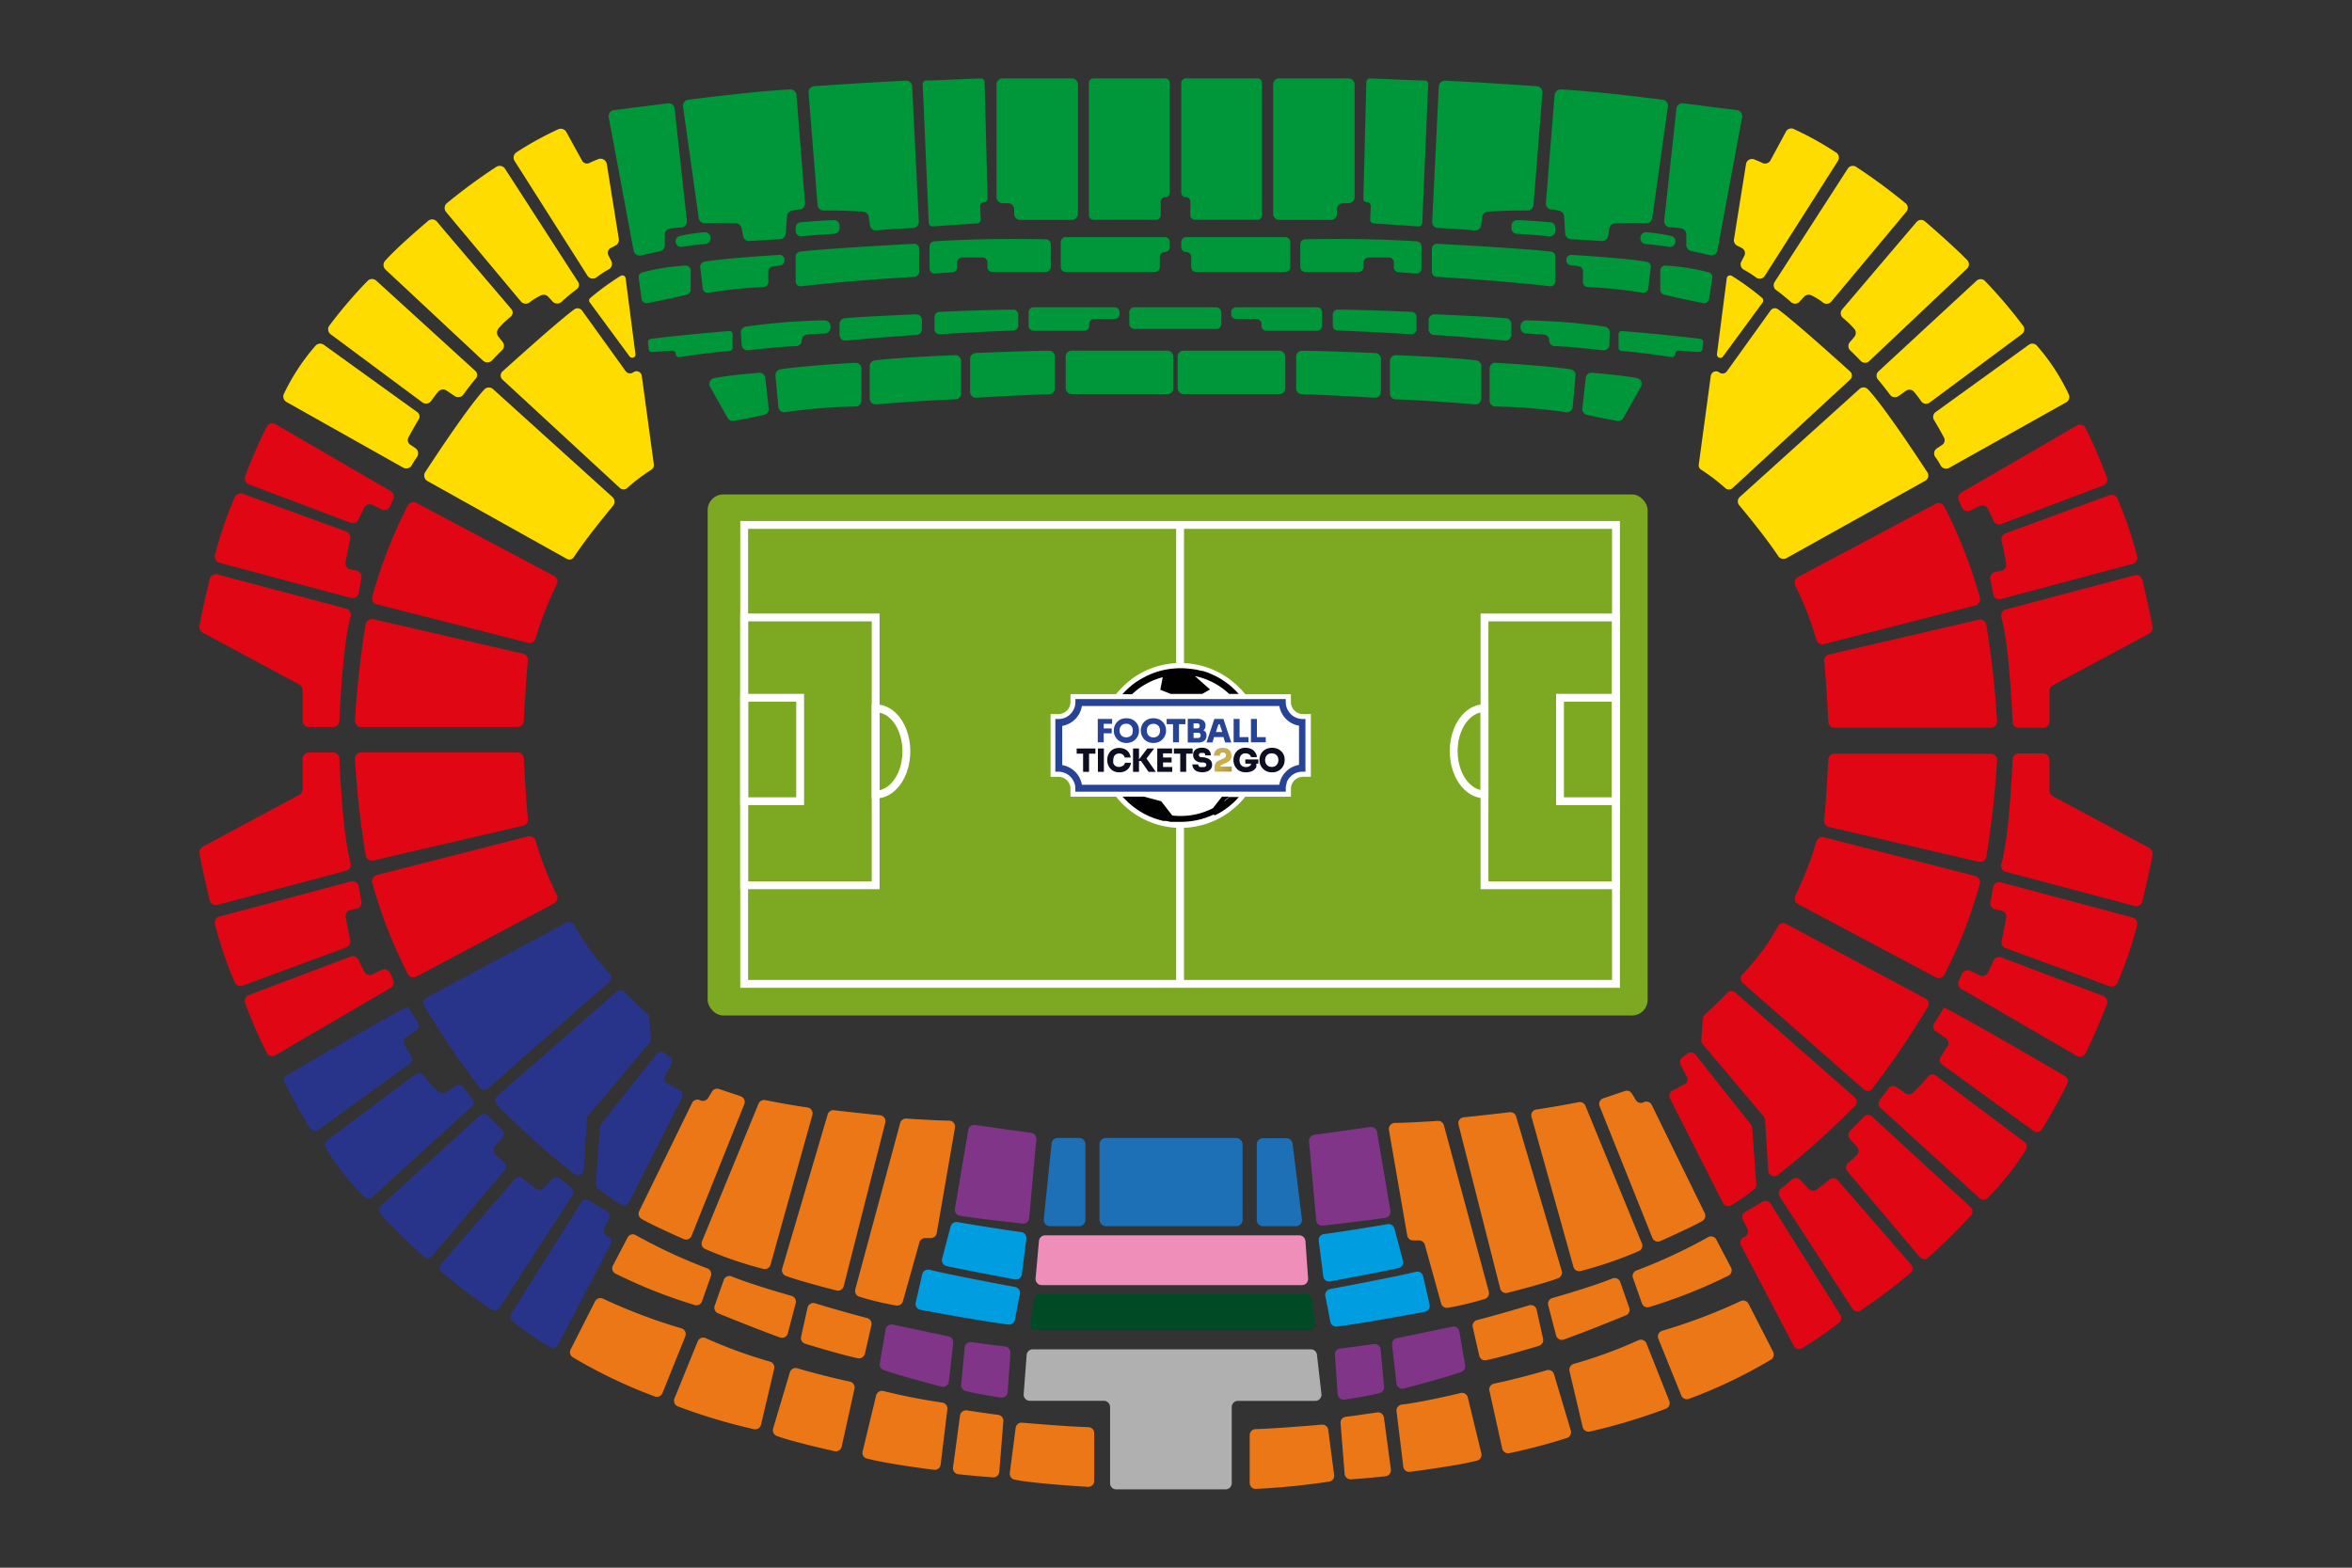 <svg id="Laag_1" data-name="Laag 1" xmlns="http://www.w3.org/2000/svg" xmlns:xlink="http://www.w3.org/1999/xlink" viewBox="0 0 300 200"><rect x="0" y="0" width="300" height="200" fill="#333333" stroke="none"/><defs><style>.cls-1,.cls-3{fill:none;}.cls-2{fill:#7ca921;}.cls-3{stroke:#fff;stroke-miterlimit:10;}.cls-4{clip-path:url(#clip-path);}.cls-5{fill:#fff;}.cls-6{fill:#010101;}.cls-7{fill:#274395;}.cls-8{fill:#0d0f20;}.cls-9{clip-path:url(#clip-path-3);}.cls-10{fill:url(#Naamloos_verloop_20);}.cls-11{fill:#00963a;}.cls-12{fill:#ffdc00;}.cls-13{fill:#e10613;}.cls-14{fill:#283489;}.cls-15{fill:#ec7717;}.cls-16{fill:#803589;}.cls-17{fill:#009de1;}.cls-18{fill:#1d70b6;}.cls-19{fill:#ef8fb9;}.cls-20{fill:#004b25;}.cls-21{fill:#b0b0b0;}</style><clipPath id="clip-path"><rect class="cls-1" x="130.44" y="74.93" width="40.32" height="40.32"/></clipPath><clipPath id="clip-path-3"><path class="cls-1" d="M155.34,95.53a.92.92,0,0,0-.37.36,1,1,0,0,0-.13.52h.74a.43.43,0,0,1,.09-.28A.36.36,0,0,1,156,96a.34.34,0,0,1,.28.1.33.33,0,0,1,.1.24.42.42,0,0,1-.08.26.51.51,0,0,1-.26.17l-.45.2a1.51,1.51,0,0,0-.38.21.75.75,0,0,0-.21.26,1,1,0,0,0-.07.35v.65h2.18v-.65h-1.43v0a.2.2,0,0,1,0-.13.66.66,0,0,1,.15-.09l.45-.19a1.65,1.65,0,0,0,.61-.4.88.88,0,0,0,.18-.57v-.05a1,1,0,0,0-.12-.49,1,1,0,0,0-.38-.34,1.38,1.38,0,0,0-.61-.12,1.28,1.28,0,0,0-.61.13"/></clipPath><linearGradient id="Naamloos_verloop_20" x1="770.83" y1="-35.27" x2="770.9" y2="-35.27" gradientTransform="matrix(0, 93.25, 93.25, 0, 3444.3, -71783.43)" gradientUnits="userSpaceOnUse"><stop offset="0" stop-color="#c6ac57"/><stop offset="0.2" stop-color="#cbaf46"/><stop offset="0.45" stop-color="#a78c44"/><stop offset="0.67" stop-color="#e7bc31"/><stop offset="1" stop-color="#ac8728"/></linearGradient></defs><rect class="cls-2" x="90.26" y="63.08" width="119.9" height="66.47" rx="2"/><rect class="cls-3" x="94.92" y="66.97" width="111.2" height="58.55"/><rect class="cls-3" x="198.98" y="89.02" width="7.14" height="13.2"/><rect class="cls-3" x="94.92" y="89.02" width="7.14" height="13.2"/><path class="cls-3" d="M115.61,95.85c0,3.05-1.75,5.52-3.92,5.52v-11C113.86,90.34,115.61,92.81,115.61,95.85Z"/><ellipse class="cls-3" cx="150.6" cy="96.32" rx="5.65" ry="5.51"/><rect class="cls-3" x="189.35" y="78.77" width="16.77" height="34.17"/><rect class="cls-3" x="94.92" y="78.77" width="16.77" height="34.17"/><path class="cls-3" d="M189.35,90.34v11c-2.17,0-3.93-2.47-3.93-5.52S187.18,90.34,189.35,90.34Z"/><line class="cls-3" x1="150.52" y1="66.97" x2="150.52" y2="125.52"/><g class="cls-4"><g class="cls-4"><path class="cls-5" d="M166.58,91.1h-.38a1.54,1.54,0,0,1-1.54-1.53v-1h-5.82a9.71,9.71,0,0,0-.81-.89A10.55,10.55,0,0,0,146.5,85.4a10.5,10.5,0,0,0-3.34,2.26,11.28,11.28,0,0,0-.8.89h-5.82v1A1.54,1.54,0,0,1,135,91.1h-1v8h1a1.54,1.54,0,0,1,1.54,1.54v1h5.82c.25.31.52.61.8.9a10.51,10.51,0,0,0,11.53,2.25,10.36,10.36,0,0,0,3.34-2.25,11.34,11.34,0,0,0,.81-.9h5.82v-1a1.54,1.54,0,0,1,1.54-1.54h1v-8Z"/><path class="cls-6" d="M156.18,102.16l.61-.53h-.92c-.34.44-.79,1-1.15,1.47a9,9,0,0,1-4.12,1,9.46,9.46,0,0,1-1.07-.06l-1.42-1.82-2.2-.59h-2.73l.08.09.18.19c.06.06.11.12.17.17s.22.22.34.33l.36.31c.24.2.5.39.76.57s.26.18.4.26.41.24.63.35l.43.21a10.47,10.47,0,0,0,1.36.49l.47.13.25,0c.24,0,.48.09.73.12l.25,0,.5,0h.51a9.86,9.86,0,0,0,4.17-.92L155,104q.42-.21.81-.45l.25-.16.27-.18c.2-.14.38-.29.57-.44l.36-.31.17-.16c.18-.17.35-.35.51-.53l.08-.09h-1.22c-.2.19-.4.36-.61.53"/><path class="cls-6" d="M148.31,86.38,148,88l1.34.53h4l1-.57-1.93-1.71a9,9,0,0,1,4.37,2.28H158a10.27,10.27,0,0,0-1.31-1.24l-.38-.28a10.42,10.42,0,0,0-1.33-.8l-.22-.1-.41-.18a8.29,8.29,0,0,0-1-.35l-.13,0c-.28-.07-.56-.14-.85-.19l-.08,0a10.76,10.76,0,0,0-1.71-.14,10.08,10.08,0,0,0-2.71.37,11,11,0,0,0-1.14.4l-.22.1a3.42,3.42,0,0,0-.43.21,10,10,0,0,0-1.61,1,11,11,0,0,0-1.31,1.24h1.23a9,9,0,0,1,3.9-2.17"/><path class="cls-7" d="M164,89.57v-.39H137.17v.39a2.16,2.16,0,0,1-.72,1.6l-.07.07a2.17,2.17,0,0,1-1.38.49h-.39v6.72H135a2.18,2.18,0,0,1,1.38.5l.07.06a2.11,2.11,0,0,1,.45.58.66.66,0,0,1,.09.19.87.87,0,0,1,.07.17,2.05,2.05,0,0,1,.1.56s0,.07,0,.11V101H164v-.38a2.36,2.36,0,0,1,.13-.75l0-.09a2.06,2.06,0,0,1,.47-.69l.07-.08a2.17,2.17,0,0,1,1.46-.56h.38V91.73h-.38A2.17,2.17,0,0,1,164,89.57m-.84,10.55H138a3.07,3.07,0,0,0-2.51-2.51v-5A3.08,3.08,0,0,0,138,90.07h25.18a3.07,3.07,0,0,0,2.51,2.51v5a3.06,3.06,0,0,0-2.51,2.51"/><polygon class="cls-7" points="140.78 94.7 140.78 93.55 141.8 93.55 141.8 92.93 140.78 92.93 140.78 92.34 141.85 92.34 141.85 91.72 140.78 91.72 140.69 91.72 140.02 91.72 140.02 94.7 140.78 94.7"/><path class="cls-7" d="M144.37,91.76a1.92,1.92,0,0,0-1.39,0,1.43,1.43,0,0,0-.5.36,1.41,1.41,0,0,0-.31.49,1.49,1.49,0,0,0-.1.55v.09a1.63,1.63,0,0,0,.09.52,1.71,1.71,0,0,0,.3.5,1.37,1.37,0,0,0,.51.37,1.73,1.73,0,0,0,1.41,0,1.34,1.34,0,0,0,.5-.37,1.36,1.36,0,0,0,.3-.5,1.41,1.41,0,0,0,.1-.52v-.09a1.49,1.49,0,0,0-.1-.55,1.41,1.41,0,0,0-.31-.49,1.43,1.43,0,0,0-.5-.36m.09,1.79a.73.73,0,0,1-.17.28A.68.68,0,0,1,144,94a1,1,0,0,1-.35.07,1,1,0,0,1-.36-.07.68.68,0,0,1-.26-.18.88.88,0,0,1-.17-.28.93.93,0,0,1-.06-.34,1,1,0,0,1,.06-.36,1,1,0,0,1,.17-.27.81.81,0,0,1,.26-.18,1,1,0,0,1,.36-.06.93.93,0,0,1,.34.06.85.85,0,0,1,.27.18,1,1,0,0,1,.17.27,1,1,0,0,1,.06.36.93.93,0,0,1-.06.34"/><path class="cls-7" d="M145.91,94.27a1.34,1.34,0,0,0,.5.37,1.76,1.76,0,0,0,1.42,0,1.34,1.34,0,0,0,.5-.37,1.71,1.71,0,0,0,.3-.5,1.41,1.41,0,0,0,.1-.52v-.09a1.49,1.49,0,0,0-.1-.55,1.41,1.41,0,0,0-.31-.49,1.57,1.57,0,0,0-.51-.36,1.9,1.9,0,0,0-1.38,0,1.57,1.57,0,0,0-.51.36,1.38,1.38,0,0,0-.3.49,1.5,1.5,0,0,0-.11.55v.09a1.65,1.65,0,0,0,.1.52,1.71,1.71,0,0,0,.3.5m.43-1.42a.77.77,0,0,1,.17-.27.81.81,0,0,1,.26-.18,1.05,1.05,0,0,1,.7,0,1,1,0,0,1,.27.18.74.74,0,0,1,.16.27,1,1,0,0,1,.06.36,1.21,1.21,0,0,1-.05.34.88.88,0,0,1-.17.28.64.64,0,0,1-.27.18.91.91,0,0,1-.7,0,.68.68,0,0,1-.26-.18.73.73,0,0,1-.17-.28.93.93,0,0,1-.06-.34,1,1,0,0,1,.06-.36"/><polygon class="cls-7" points="149.62 94.7 150.38 94.7 150.38 92.39 151.2 92.39 151.2 91.72 148.81 91.72 148.81 92.39 149.62 92.39 149.62 94.7"/><path class="cls-7" d="M151.5,94.73h1.29a1.79,1.79,0,0,0,.6-.1.79.79,0,0,0,.5-.76v-.06a.64.64,0,0,0-.15-.45.6.6,0,0,0-.25-.19.74.74,0,0,0,.13-.12.69.69,0,0,0,.14-.45v-.06a.72.72,0,0,0-.28-.62,1.28,1.28,0,0,0-.81-.22H151.5Zm1.56-.67a.32.32,0,0,1-.25.09h-.57v-.67h.57a.32.32,0,0,1,.25.09.33.33,0,0,1,.08.24.36.36,0,0,1-.08.25m-.36-1.78a.33.33,0,0,1,.24.08.4.4,0,0,1,0,.48.33.33,0,0,1-.24.08h-.46v-.64Z"/><path class="cls-7" d="M154.89,91.72l-1,3h.76l.21-.69h1.19l.22.69h.78l-1-3Zm.2,1.67.33-1h.15l.33,1Z"/><polygon class="cls-7" points="158.11 94.7 159.24 94.7 159.24 94.04 158.11 94.04 158.11 91.72 157.35 91.72 157.35 94.7 158.03 94.7 158.11 94.7"/><polygon class="cls-7" points="161.45 94.04 160.32 94.04 160.32 91.72 159.56 91.72 159.56 94.7 160.24 94.7 160.32 94.7 161.45 94.7 161.45 94.04"/><polygon class="cls-8" points="137.33 96.15 138.15 96.15 138.15 98.47 138.91 98.47 138.91 96.15 139.72 96.15 139.72 95.49 137.33 95.49 137.33 96.15"/><rect class="cls-8" x="140.04" y="95.49" width="0.76" height="2.98"/><path class="cls-8" d="M143.2,97.7a.76.76,0,0,1-.48.14.88.88,0,0,1-.33-.06.66.66,0,0,1-.24-.17.72.72,0,0,1-.15-.27A1,1,0,0,1,142,97a1,1,0,0,1,.05-.36.82.82,0,0,1,.14-.28.81.81,0,0,1,.24-.17.83.83,0,0,1,.32-.06.88.88,0,0,1,.33.06.63.63,0,0,1,.24.18.57.57,0,0,1,.13.27h.76a1.41,1.41,0,0,0-.23-.64,1.34,1.34,0,0,0-.51-.43,1.66,1.66,0,0,0-.72-.15,1.54,1.54,0,0,0-.67.13,1.42,1.42,0,0,0-.48.35,1.6,1.6,0,0,0-.28.49,1.77,1.77,0,0,0-.09.56V97a1.63,1.63,0,0,0,.09.52,1.46,1.46,0,0,0,.28.5,1.33,1.33,0,0,0,.47.37,1.54,1.54,0,0,0,.7.14,1.6,1.6,0,0,0,.75-.16,1.39,1.39,0,0,0,.51-.45,1.32,1.32,0,0,0,.22-.61h-.76a.55.55,0,0,1-.24.37"/><polygon class="cls-8" points="147.21 95.49 146.34 95.49 145.28 96.88 145.28 95.49 144.52 95.49 144.52 98.47 145.28 98.47 145.28 97.08 145.54 97.08 146.5 98.47 147.42 98.47 146.24 96.77 147.21 95.49"/><polygon class="cls-8" points="148.35 97.27 149.44 97.27 149.44 96.64 148.35 96.64 148.35 96.11 149.5 96.11 149.5 95.49 148.35 95.49 148.26 95.49 147.61 95.49 147.61 98.47 148.26 98.47 148.35 98.47 149.52 98.47 149.52 97.85 148.35 97.85 148.35 97.27"/><polygon class="cls-8" points="151.3 98.47 151.3 96.15 152.12 96.15 152.12 95.49 149.73 95.49 149.73 96.15 150.54 96.15 150.54 98.47 151.3 98.47"/><path class="cls-8" d="M153.14,96.07a.46.46,0,0,1,.21,0,.38.38,0,0,1,.22,0,.33.33,0,0,1,.14.12.41.41,0,0,1,0,.18h.74a1,1,0,0,0-.14-.51.89.89,0,0,0-.39-.35,1.46,1.46,0,0,0-.62-.12,1.51,1.51,0,0,0-.59.11.82.82,0,0,0-.52.82.84.84,0,0,0,.27.66,1.21,1.21,0,0,0,.74.29l.19,0a.76.76,0,0,1,.37.09.24.24,0,0,1,.11.2.28.28,0,0,1-.06.18.34.34,0,0,1-.17.11.77.77,0,0,1-.27,0,.62.62,0,0,1-.3,0,.35.35,0,0,1-.18-.13.36.36,0,0,1-.06-.2h-.74a.94.94,0,0,0,.58.88,1.91,1.91,0,0,0,1.36,0,1,1,0,0,0,.43-.33.87.87,0,0,0,.14-.51.81.81,0,0,0-.14-.49.93.93,0,0,0-.41-.31,1.76,1.76,0,0,0-.59-.15l-.19,0a.43.43,0,0,1-.27-.09.3.3,0,0,1-.08-.2.25.25,0,0,1,.05-.15.22.22,0,0,1,.12-.11"/></g><g class="cls-9"><rect class="cls-10" x="154.08" y="95.06" width="3.74" height="3.74" transform="translate(-22.87 138.67) rotate(-45)"/></g><g class="cls-4"><path class="cls-8" d="M160.25,97.88v-.46h.25v-.53h-1.66v.53h.72v.15a.7.7,0,0,1-.2.18.87.87,0,0,1-.44.11.78.78,0,0,1-.35-.07.61.61,0,0,1-.26-.18.9.9,0,0,1-.16-.29,1.21,1.21,0,0,1-.05-.34,1.23,1.23,0,0,1,.05-.35.69.69,0,0,1,.15-.28.84.84,0,0,1,.23-.18.84.84,0,0,1,.33-.06.93.93,0,0,1,.34.06.74.74,0,0,1,.24.17.64.64,0,0,1,.12.25h.76a1.2,1.2,0,0,0-.23-.62,1.21,1.21,0,0,0-.5-.42,1.73,1.73,0,0,0-.73-.15,1.54,1.54,0,0,0-.67.13,1.44,1.44,0,0,0-.48.36,1.33,1.33,0,0,0-.28.49,1.49,1.49,0,0,0-.1.55V97a1.63,1.63,0,0,0,.09.52,1.49,1.49,0,0,0,.29.5,1.32,1.32,0,0,0,.49.37,1.6,1.6,0,0,0,.72.14,1.85,1.85,0,0,0,.8-.17,1.22,1.22,0,0,0,.53-.5"/><path class="cls-8" d="M163.45,95.88a1.5,1.5,0,0,0-.5-.35,1.92,1.92,0,0,0-1.39,0,1.54,1.54,0,0,0-.51.35,1.66,1.66,0,0,0-.3.49,1.54,1.54,0,0,0-.1.56V97a1.63,1.63,0,0,0,.09.52,1.71,1.71,0,0,0,.3.5,1.45,1.45,0,0,0,.5.37,1.61,1.61,0,0,0,.71.14,1.58,1.58,0,0,0,.71-.14,1.45,1.45,0,0,0,.5-.37,1.36,1.36,0,0,0,.3-.5,1.41,1.41,0,0,0,.1-.52v-.09a1.54,1.54,0,0,0-.1-.56,1.5,1.5,0,0,0-.31-.49M163,97.32a1,1,0,0,1-.17.27.83.83,0,0,1-.26.19,1,1,0,0,1-.36.06,1,1,0,0,1-.35-.06.83.83,0,0,1-.26-.19.77.77,0,0,1-.17-.27,1,1,0,0,1-.06-.34,1,1,0,0,1,.06-.36.62.62,0,0,1,.17-.27.68.68,0,0,1,.26-.18,1,1,0,0,1,.35-.06,1,1,0,0,1,.35.06.8.8,0,0,1,.27.18.73.73,0,0,1,.17.27,1,1,0,0,1,.06.36,1,1,0,0,1-.06.34"/></g></g><path class="cls-11" d="M78.31,14.05l6.87-.87a.77.77,0,0,1,.87.68l1.56,14.31a.78.78,0,0,1-.73.86c-.44,0-1,.07-1.42.13a.77.77,0,0,0-.66.76l0,1.39a.78.78,0,0,1-.62.74c-.63.14-1.63.35-2.41.54a.78.78,0,0,1-.95-.61L77.65,15A.77.77,0,0,1,78.31,14.05Z"/><path class="cls-11" d="M87.78,12.73c2.29-.3,9.09-1.13,13-1.32a.78.78,0,0,1,.81.72c.21,2.58.88,11.14,1.09,13.77a.76.76,0,0,1-.69.83c-.32,0-.68.08-1,.15a.77.77,0,0,0-.61.71l-.15,2.2a.77.77,0,0,1-.73.73c-1,.05-2.88.15-3.9.23a.77.77,0,0,1-.82-.63l-.19-1a.76.76,0,0,0-.74-.63c-.9,0-2.6-.05-3.92,0a.78.78,0,0,1-.81-.67l-2-14.25A.77.77,0,0,1,87.78,12.73Z"/><path class="cls-11" d="M103.83,11c1.92-.13,7-.48,11.71-.71a.77.77,0,0,1,.81.74l.85,17.24a.78.78,0,0,1-.74.82c-1.16.05-3.33.16-4.64.31a.77.77,0,0,1-.86-.66l-.15-1.07a.79.79,0,0,0-.73-.67c-1.17-.07-3.68-.19-5-.14a.77.77,0,0,1-.8-.72c-.22-2.69-.93-11.61-1.14-14.3A.76.76,0,0,1,103.83,11Z"/><path class="cls-11" d="M118.11,10.27c1.27,0,4.8-.2,7-.26a.47.47,0,0,1,.48.46l.38,14.85a.47.47,0,0,1-.47.49h0a.48.48,0,0,0-.48.49l.08,1.7a.48.48,0,0,1-.44.5c-1.2.08-4.41.29-5.69.39a.48.48,0,0,1-.51-.45l-.77-17.68A.47.47,0,0,1,118.11,10.27Z"/><path class="cls-11" d="M127.88,10h8.83a.78.78,0,0,1,.78.78v16.5a.78.78,0,0,1-.78.78h-6.58a.77.77,0,0,1-.77-.78V26.7a.77.77,0,0,0-.78-.77h-.7a.77.77,0,0,1-.77-.78V10.78A.77.77,0,0,1,127.88,10Z"/><path class="cls-11" d="M139.51,10h9.12a.58.58,0,0,1,.58.58v14a.58.58,0,0,1-.58.58h0a.57.57,0,0,0-.58.57v1.73a.58.58,0,0,1-.58.58h-8a.58.58,0,0,1-.58-.58V10.58A.58.58,0,0,1,139.51,10Z"/><path class="cls-11" d="M148.57,30.25H135.93a.64.64,0,0,0-.63.64v3.17a.64.64,0,0,0,.63.64H147.3a.64.64,0,0,0,.64-.64V32.79a.63.63,0,0,1,.63-.63h0a.64.64,0,0,0,.64-.64v-.63A.64.64,0,0,0,148.57,30.25Z"/><path class="cls-11" d="M119.15,30.79c1.73-.12,7.12-.42,14.26-.26a.63.63,0,0,1,.62.63v2.9a.64.64,0,0,1-.64.64h-6.8a.64.64,0,0,1-.64-.64v-.58a.63.63,0,0,0-.63-.63h-2.6a.63.63,0,0,0-.63.63v.62a.63.63,0,0,1-.6.63l-2.23.17a.63.63,0,0,1-.69-.63V31.42A.62.62,0,0,1,119.15,30.79Z"/><path class="cls-11" d="M116.57,31.1c-2.46.13-11.06.6-14.52,1a.64.64,0,0,0-.56.63v3.16a.62.62,0,0,0,.7.63c1.76-.2,6.76-.75,14.45-1.2a.64.64,0,0,0,.6-.63V31.73A.63.63,0,0,0,116.57,31.1Z"/><path class="cls-11" d="M99.37,32.52c-1.93.12-7.51.49-9.54.88a.63.63,0,0,0-.51.7l.32,2.7a.63.63,0,0,0,.73.55,58.91,58.91,0,0,1,7-.73A.63.63,0,0,0,98,36l0-1.36a.63.63,0,0,1,.53-.64,9.48,9.48,0,0,1,.95-.12.64.64,0,0,0,.58-.64v-.06A.62.62,0,0,0,99.37,32.52Z"/><path class="cls-11" d="M87.41,33.88a27.73,27.73,0,0,0-5.53.88.63.63,0,0,0-.41.68l.36,2.69a.64.64,0,0,0,.75.54c1.08-.21,3.26-.65,5-1.08A.64.64,0,0,0,88.1,37V34.51A.64.64,0,0,0,87.41,33.88Z"/><path class="cls-11" d="M86.73,30.1a22.79,22.79,0,0,1,3.13-.47.72.72,0,0,1,.78.7v.09a.71.71,0,0,1-.64.7c-.78.08-2.1.22-3,.37a.71.71,0,0,1-.83-.7h0A.72.72,0,0,1,86.73,30.1Z"/><path class="cls-11" d="M102.13,28.35c.91-.07,2.61-.21,4.22-.27a.71.71,0,0,1,.73.71v.33a.71.71,0,0,1-.67.71c-1,.06-2.9.18-4.14.32a.71.71,0,0,1-.78-.71v-.38A.71.71,0,0,1,102.13,28.35Z"/><path class="cls-11" d="M142.17,39.2H131.84a.64.64,0,0,0-.64.63v1.73a.64.64,0,0,0,.64.64h6.46a.64.64,0,0,0,.63-.64v-.23a.64.64,0,0,1,.64-.63h2.6a.64.64,0,0,0,.63-.64v-.23A.63.63,0,0,0,142.17,39.2Z"/><path class="cls-11" d="M129.23,39.5c-1.91,0-7.47.19-9.43.29a.64.64,0,0,0-.6.64V42a.64.64,0,0,0,.67.64c1.86-.11,7.12-.41,9.39-.47a.64.64,0,0,0,.62-.64V40.14A.64.64,0,0,0,129.23,39.5Z"/><path class="cls-11" d="M116.87,40.1c-2,.08-7.21.32-9.12.5a.75.75,0,0,0-.67.74v1.37a.74.74,0,0,0,.81.74c1.92-.17,6.76-.6,9-.71a.74.74,0,0,0,.7-.74V40.84A.73.73,0,0,0,116.87,40.1Z"/><path class="cls-11" d="M105.17,40.87a81,81,0,0,0-10.06.8.74.74,0,0,0-.61.78L94.6,44a.74.74,0,0,0,.83.69c1.41-.16,4.43-.49,6.12-.53a.74.74,0,0,0,.72-.74h0a.74.74,0,0,1,.69-.74c.64-.05,1.58-.11,2.25-.13a.75.75,0,0,0,.72-.75v-.15A.75.75,0,0,0,105.17,40.87Z"/><path class="cls-11" d="M93,42.23c-1.56.13-6.84.59-10,1a.41.41,0,0,0-.35.45l.09.86a.4.4,0,0,0,.44.36c.62,0,1.82-.14,2.61-.16a.41.41,0,0,1,.41.41h0a.41.41,0,0,0,.47.41c1.12-.17,4-.6,6.39-.79a.4.4,0,0,0,.38-.4V42.64A.41.41,0,0,0,93,42.23Z"/><rect class="cls-11" x="135.93" y="44.74" width="13.73" height="5.54" rx="0.74"/><path class="cls-11" d="M133.79,44.75c-1.93,0-7,.18-9.35.29a.74.74,0,0,0-.7.74V50a.74.74,0,0,0,.78.74c1.92-.11,6.88-.39,9.3-.44a.74.74,0,0,0,.73-.75v-4A.74.74,0,0,0,133.79,44.75Z"/><path class="cls-11" d="M121.81,45.31c-2.06.08-7.7.34-10.24.67a.74.74,0,0,0-.64.74v4.13a.74.74,0,0,0,.8.74c1.9-.16,6.75-.54,10.14-.64a.74.74,0,0,0,.72-.74V46.05A.75.75,0,0,0,121.81,45.31Z"/><path class="cls-11" d="M109.11,46.28c-1.93.11-6.91.43-9.57.84a.75.75,0,0,0-.63.8l.37,4a.74.74,0,0,0,.84.67,71.09,71.09,0,0,1,9-.73.74.74,0,0,0,.76-.74V47A.74.74,0,0,0,109.11,46.28Z"/><path class="cls-11" d="M96.83,47.56c-1.26.1-3.89.33-5.74.68a.75.75,0,0,0-.52,1.1l2.25,4a.75.75,0,0,0,.78.36c.86-.16,2.63-.49,3.88-.78a.75.75,0,0,0,.57-.81l-.43-3.87A.74.74,0,0,0,96.83,47.56Z"/><path class="cls-11" d="M221.57,14.05l-6.88-.87a.76.76,0,0,0-.86.68l-1.56,14.31A.78.78,0,0,0,213,29c.45,0,1,.07,1.42.13a.79.79,0,0,1,.67.76l0,1.39a.77.77,0,0,0,.62.74c.62.14,1.62.35,2.41.54a.77.77,0,0,0,.94-.61l3.15-17A.77.77,0,0,0,221.57,14.05Z"/><path class="cls-11" d="M212.1,12.73c-2.29-.3-9.09-1.13-13-1.32a.78.78,0,0,0-.81.72L197.18,25.9a.78.78,0,0,0,.7.83c.31,0,.68.08,1,.15a.79.79,0,0,1,.62.71l.14,2.2a.78.78,0,0,0,.74.73c1,.05,2.87.15,3.9.23a.77.77,0,0,0,.82-.63l.18-1a.77.77,0,0,1,.75-.63c.9,0,2.59-.05,3.92,0a.77.77,0,0,0,.8-.67l2-14.25A.77.77,0,0,0,212.1,12.73Z"/><path class="cls-11" d="M196.05,11c-1.92-.13-7.05-.48-11.71-.71a.78.78,0,0,0-.82.74l-.84,17.24a.78.78,0,0,0,.74.82c1.16.05,3.32.16,4.63.31a.78.78,0,0,0,.87-.66l.15-1.07a.77.77,0,0,1,.73-.67c1.17-.07,3.68-.19,5-.14a.79.79,0,0,0,.8-.72l1.14-14.3A.78.78,0,0,0,196.05,11Z"/><path class="cls-11" d="M181.76,10.27c-1.26,0-4.79-.2-7-.26a.46.46,0,0,0-.48.46l-.38,14.85a.47.47,0,0,0,.47.49h0a.47.47,0,0,1,.47.49l-.07,1.7a.48.48,0,0,0,.44.5c1.2.08,4.41.29,5.69.39a.48.48,0,0,0,.51-.45l.76-17.68A.46.46,0,0,0,181.76,10.27Z"/><path class="cls-11" d="M172,10h-8.83a.78.78,0,0,0-.78.78v16.5a.78.78,0,0,0,.78.78h6.58a.78.78,0,0,0,.78-.78V26.7a.77.77,0,0,1,.78-.77H172a.78.78,0,0,0,.78-.78V10.78A.78.78,0,0,0,172,10Z"/><path class="cls-11" d="M160.37,10h-9.12a.58.58,0,0,0-.58.58v14a.58.58,0,0,0,.58.58h0a.57.57,0,0,1,.58.57v1.73a.57.57,0,0,0,.57.58h8a.58.58,0,0,0,.57-.58V10.58A.58.58,0,0,0,160.37,10Z"/><path class="cls-11" d="M151.31,30.25h12.63a.64.64,0,0,1,.64.64v3.17a.64.64,0,0,1-.64.64H152.58a.64.64,0,0,1-.64-.64V32.79a.63.63,0,0,0-.63-.63h0a.64.64,0,0,1-.64-.64v-.63A.64.64,0,0,1,151.31,30.25Z"/><path class="cls-11" d="M180.72,30.79c-1.73-.12-7.11-.42-14.25-.26a.63.63,0,0,0-.62.63v2.9a.64.64,0,0,0,.63.64h6.81a.64.64,0,0,0,.64-.64v-.58a.63.63,0,0,1,.63-.63h2.6a.63.63,0,0,1,.63.63v.62a.63.63,0,0,0,.59.63l2.24.17a.63.63,0,0,0,.69-.63V31.42A.63.63,0,0,0,180.72,30.79Z"/><path class="cls-11" d="M183.3,31.1c2.46.13,11.07.6,14.53,1a.64.64,0,0,1,.56.63v3.16a.63.63,0,0,1-.7.63c-1.76-.2-6.77-.75-14.45-1.2a.63.63,0,0,1-.6-.63V31.73A.63.63,0,0,1,183.3,31.1Z"/><path class="cls-11" d="M200.51,32.52c1.93.12,7.5.49,9.54.88a.63.63,0,0,1,.51.7l-.32,2.7a.63.63,0,0,1-.73.55,59.14,59.14,0,0,0-7-.73.63.63,0,0,1-.6-.65l0-1.36a.63.63,0,0,0-.54-.64,9.12,9.12,0,0,0-1-.12.64.64,0,0,1-.58-.64v-.06A.63.63,0,0,1,200.51,32.52Z"/><path class="cls-11" d="M212.46,33.88a27.93,27.93,0,0,1,5.54.88.63.63,0,0,1,.41.68L218,38.13a.64.64,0,0,1-.75.54c-1.07-.21-3.25-.65-5-1.08a.64.64,0,0,1-.48-.62V34.51A.63.63,0,0,1,212.46,33.88Z"/><path class="cls-11" d="M213.14,30.1a22.3,22.3,0,0,0-3.12-.47.71.71,0,0,0-.78.7v.09a.7.7,0,0,0,.64.7c.77.08,2.09.22,3,.37a.7.7,0,0,0,.83-.7h0A.71.71,0,0,0,213.14,30.1Z"/><path class="cls-11" d="M197.74,28.35c-.9-.07-2.61-.21-4.21-.27a.72.72,0,0,0-.74.71v.33a.71.71,0,0,0,.67.71c1,.06,2.91.18,4.14.32a.71.71,0,0,0,.79-.71v-.38A.71.71,0,0,0,197.74,28.35Z"/><path class="cls-11" d="M157.71,39.2H168a.63.63,0,0,1,.63.63v1.73a.64.64,0,0,1-.63.64h-6.46a.64.64,0,0,1-.64-.64v-.23a.63.63,0,0,0-.63-.63h-2.6a.64.64,0,0,1-.63-.64v-.23A.63.63,0,0,1,157.71,39.2Z"/><path class="cls-11" d="M170.65,39.5c1.9,0,7.47.19,9.43.29a.64.64,0,0,1,.6.64V42a.64.64,0,0,1-.67.64c-1.87-.11-7.12-.41-9.39-.47a.64.64,0,0,1-.62-.64V40.14A.63.63,0,0,1,170.65,39.5Z"/><path class="cls-11" d="M183,40.1c2,.08,7.21.32,9.12.5a.74.74,0,0,1,.66.74v1.37a.74.74,0,0,1-.8.74c-1.92-.17-6.77-.6-9.05-.71a.74.74,0,0,1-.71-.74V40.84A.75.75,0,0,1,183,40.1Z"/><path class="cls-11" d="M194.71,40.87a80.73,80.73,0,0,1,10,.8.74.74,0,0,1,.61.78L205.28,44a.75.75,0,0,1-.83.69c-1.42-.16-4.43-.49-6.12-.53a.74.74,0,0,1-.73-.74h0a.74.74,0,0,0-.69-.74c-.63-.05-1.58-.11-2.24-.13a.75.75,0,0,1-.72-.75v-.18A.74.74,0,0,1,194.71,40.87Z"/><path class="cls-11" d="M206.89,42.23c1.55.13,6.84.59,10,1a.41.41,0,0,1,.35.45l-.09.86a.41.41,0,0,1-.44.36c-.62,0-1.83-.14-2.61-.16a.41.41,0,0,0-.42.41h0a.41.41,0,0,1-.47.41c-1.12-.17-4-.6-6.38-.79a.4.4,0,0,1-.38-.4V42.64A.41.41,0,0,1,206.89,42.23Z"/><rect class="cls-11" x="150.21" y="44.74" width="13.73" height="5.54" rx="0.74"/><path class="cls-11" d="M166.09,44.75c1.93,0,7,.18,9.34.29a.75.75,0,0,1,.71.74V50a.74.74,0,0,1-.79.74c-1.92-.11-6.88-.39-9.3-.44a.74.74,0,0,1-.72-.75v-4A.74.74,0,0,1,166.09,44.75Z"/><path class="cls-11" d="M178.07,45.31c2.06.08,7.7.34,10.23.67a.75.75,0,0,1,.65.74v4.13a.74.74,0,0,1-.81.74c-1.89-.16-6.74-.54-10.13-.64a.74.74,0,0,1-.72-.74V46.05A.74.74,0,0,1,178.07,45.31Z"/><path class="cls-11" d="M190.77,46.28c1.92.11,6.91.43,9.57.84a.73.73,0,0,1,.62.8l-.36,4a.74.74,0,0,1-.84.67,71.42,71.42,0,0,0-9-.73.74.74,0,0,1-.76-.74V47A.74.74,0,0,1,190.77,46.28Z"/><path class="cls-11" d="M203.05,47.56c1.25.1,3.88.33,5.74.68a.74.74,0,0,1,.51,1.1l-2.24,4a.75.75,0,0,1-.78.36c-.87-.16-2.63-.49-3.88-.78a.75.75,0,0,1-.57-.81l.43-3.87A.74.74,0,0,1,203.05,47.56Z"/><rect class="cls-11" x="144.04" y="39.2" width="11.74" height="2.77" rx="0.63"/><path class="cls-12" d="M71.19,16.5a41.18,41.18,0,0,0-5.34,2.95.81.81,0,0,0-.21,1.09l9.29,14.63a.81.81,0,0,0,1.15.22,13.12,13.12,0,0,1,1.51-1A.81.81,0,0,0,78,33.35l-.35-.69a.72.72,0,0,1,.21-1l.64-.34a.8.8,0,0,0,.43-.85l-1.53-9.54a.82.82,0,0,0-1.1-.63c-.36.15-.78.33-1.12.49a.71.71,0,0,1-.93-.29l-2-3.63A.81.81,0,0,0,71.19,16.5Z"/><path class="cls-12" d="M63.3,21.29A72.21,72.21,0,0,0,57,25.92a.81.81,0,0,0-.1,1.13l9.54,11.41a.81.81,0,0,0,1.12.11,7.56,7.56,0,0,1,1.46-.9.8.8,0,0,1,.91.2l.58.62a.81.81,0,0,0,1.14,0,21.7,21.7,0,0,1,1.92-1.6.68.68,0,0,0,.17-.92L64.42,21.53A.81.81,0,0,0,63.3,21.29Z"/><path class="cls-12" d="M54.54,28.24c-1.23,1.05-4,3.44-5.39,5a.8.8,0,0,0,0,1.13L61.6,46a.82.82,0,0,0,1.14,0c.37-.4.87-.91,1.28-1.3a.79.79,0,0,0,.07-1.1L63.62,43a.84.84,0,0,1,0-1.14,11.64,11.64,0,0,1,1.5-1.44.68.68,0,0,0,.09-1c-1.74-2.06-7.69-9-9.49-11.16A.8.8,0,0,0,54.54,28.24Z"/><path class="cls-12" d="M46.87,35.85A59.58,59.58,0,0,0,42,41.55a.79.79,0,0,0,.18,1.1l11.7,8.69A.81.81,0,0,0,55,51.15c.25-.36.57-.8.87-1.15A.81.81,0,0,1,57,49.86l1,.67a.8.8,0,0,0,1.1-.19c.41-.56,1-1.36,1.55-2a.69.69,0,0,0,0-1L48,35.81A.8.8,0,0,0,46.87,35.85Z"/><path class="cls-12" d="M40.24,44.11a27,27,0,0,0-4.05,6.18.81.81,0,0,0,.36,1l14.88,8.37a.8.8,0,0,0,1.09-.3,12.12,12.12,0,0,1,.66-1.05.8.8,0,0,0-.2-1.14l-.57-.39a.71.71,0,0,1-.32-.95c.31-.59.84-1.55,1.32-2.33a.68.68,0,0,0-.17-.91L41.32,44A.8.8,0,0,0,40.24,44.11Z"/><path class="cls-12" d="M54.24,60.23c1.39-2.14,5.52-8.38,7.55-10.56a.8.8,0,0,1,1.13,0l15.2,13.74a.81.81,0,0,1,.07,1.12c-1,1.22-3.41,4.13-5,6.56a.68.68,0,0,1-.89.21L54.52,61.37A.8.8,0,0,1,54.24,60.23Z"/><path class="cls-12" d="M64.09,47.39c1.77-1.6,7.16-6.45,9.16-7.92a.71.71,0,0,1,1,.16l5.54,7.7a.69.69,0,0,0,1,.16h0a.68.68,0,0,1,1.07.46c.36,2.61,1.29,9.49,1.54,11.29a.72.72,0,0,1-.31.68A23.89,23.89,0,0,0,80,62.26a.68.68,0,0,1-.93,0l-15-13.85A.71.71,0,0,1,64.09,47.39Z"/><path class="cls-12" d="M75.31,38a32.79,32.79,0,0,1,3.88-2.82.42.42,0,0,1,.61.32l1.25,9.66a.41.41,0,0,1-.41.48h0a.41.41,0,0,1-.34-.17L75.24,38.6A.41.41,0,0,1,75.31,38Z"/><path class="cls-12" d="M228.84,16.48a40.45,40.45,0,0,1,5.39,3,.78.78,0,0,1,.2,1.05L225.1,35.2a.77.77,0,0,1-1.1.21,12.53,12.53,0,0,0-1.57-1,.77.77,0,0,1-.34-1l.37-.72a.73.73,0,0,0-.21-1c-.19-.11-.42-.23-.67-.35a.77.77,0,0,1-.41-.81l1.54-9.62a.77.77,0,0,1,1-.59c.36.14.76.31,1.11.48a.79.79,0,0,0,1-.33l1.94-3.6A.77.77,0,0,1,228.84,16.48Z"/><path class="cls-12" d="M236.73,21.27a73.24,73.24,0,0,1,6.34,4.67.76.76,0,0,1,.08,1.08l-9.57,11.46a.77.77,0,0,1-1.07.11,7.77,7.77,0,0,0-1.51-.93.79.79,0,0,0-.88.19l-.62.67a.77.77,0,0,1-1.08,0A23,23,0,0,0,226.54,37a.77.77,0,0,1-.2-1l9.32-14.45A.77.77,0,0,1,236.73,21.27Z"/><path class="cls-12" d="M245.49,28.21c1.22,1.05,4,3.49,5.45,5a.76.76,0,0,1-.05,1.07L238.43,46.06a.76.76,0,0,1-1.08,0c-.39-.4-.91-.94-1.34-1.34a.78.78,0,0,1-.07-1.06l.59-.69a.79.79,0,0,0,0-1,12.27,12.27,0,0,0-1.45-1.4.77.77,0,0,1-.11-1.1l9.46-11.12A.76.76,0,0,1,245.49,28.21Z"/><path class="cls-12" d="M253.16,35.82a60,60,0,0,1,4.9,5.76.75.75,0,0,1-.18,1.05l-11.75,8.73a.77.77,0,0,1-1.09-.18,14.57,14.57,0,0,0-.91-1.2.77.77,0,0,0-1-.14l-1,.71a.78.78,0,0,1-1.06-.19c-.39-.53-1-1.32-1.52-1.92a.76.76,0,0,1,.06-1.07l12.53-11.58A.77.77,0,0,1,253.16,35.82Z"/><path class="cls-12" d="M259.8,44.09a26.52,26.52,0,0,1,4.08,6.24.78.78,0,0,1-.34,1L248.6,59.7a.79.79,0,0,1-1.06-.3,9.48,9.48,0,0,0-.69-1.1.77.77,0,0,1,.19-1.09l.61-.41a.72.72,0,0,0,.32-.95c-.31-.58-.82-1.51-1.29-2.27a.77.77,0,0,1,.2-1L258.76,44A.77.77,0,0,1,259.8,44.09Z"/><path class="cls-12" d="M245.84,60.26c-1.38-2.11-5.57-8.46-7.6-10.62a.78.78,0,0,0-1.08,0L221.91,63.4a.77.77,0,0,0-.07,1.06c1,1.2,3.38,4.09,5,6.52a.78.78,0,0,0,1,.24l17.7-9.87A.76.76,0,0,0,245.84,60.26Z"/><path class="cls-12" d="M236,47.41c-1.76-1.59-7.22-6.5-9.21-7.95a.67.67,0,0,0-.95.15l-5.56,7.74a.68.68,0,0,1-1,.15h0a.68.68,0,0,0-1.07.46c-.35,2.62-1.29,9.53-1.53,11.31a.65.65,0,0,0,.3.65,24.57,24.57,0,0,1,3.08,2.35.67.67,0,0,0,.93,0l15-13.85A.69.69,0,0,0,236,47.41Z"/><path class="cls-12" d="M224.75,38a32.79,32.79,0,0,0-3.88-2.82.43.43,0,0,0-.62.32L219,45.18a.43.43,0,0,0,.42.48h0a.42.42,0,0,0,.34-.17l5.06-6.89A.43.43,0,0,0,224.75,38Z"/><path class="cls-13" d="M34,54.47a64.63,64.63,0,0,0-2.74,6.32.82.82,0,0,0,.48,1l13,4.91a.82.82,0,0,0,1-.44c.2-.45.47-1,.71-1.49a.81.81,0,0,1,1.07-.35l1.14.56a.81.81,0,0,0,1.1-.41c.13-.28.27-.6.39-.87a.82.82,0,0,0-.32-1.05L35.16,54.13A.81.81,0,0,0,34,54.47Z"/><path class="cls-13" d="M29.92,63.46a51.44,51.44,0,0,0-2.5,7.34.81.81,0,0,0,.58,1l16.76,4.48a.81.81,0,0,0,1-.65c.1-.56.22-1.29.33-1.84a.8.8,0,0,0-.64-1l-.71-.14a.82.82,0,0,1-.65-1c.16-.82.4-2.1.58-2.91a.82.82,0,0,0-.52-.94L31,63A.81.81,0,0,0,29.92,63.46Z"/><path class="cls-13" d="M26.74,73.88c-.35,1.48-1.08,4.6-1.3,6a.81.81,0,0,0,.42.83l12.3,6.61a.83.83,0,0,1,.43.72v3.89a.82.82,0,0,0,.81.82h3.08a.8.8,0,0,0,.81-.78c.11-2.45.5-10.08,1.43-13.32a.83.83,0,0,0-.57-1L27.74,73.28A.81.81,0,0,0,26.74,73.88Z"/><path class="cls-13" d="M52,64.52A60.48,60.48,0,0,0,47.49,76.1a.81.81,0,0,0,.59,1L67.32,82a.81.81,0,0,0,1-.55A42.17,42.17,0,0,1,71,74.59a.81.81,0,0,0-.33-1.11L53.11,64.16A.82.82,0,0,0,52,64.52Z"/><path class="cls-13" d="M46.64,79.62a121.66,121.66,0,0,0-1.37,12.27.81.81,0,0,0,.81.86H66a.82.82,0,0,0,.81-.77c.09-1.74.32-5.94.53-7.69a.81.81,0,0,0-.63-.89L47.63,79A.82.82,0,0,0,46.64,79.62Z"/><path class="cls-13" d="M34,134.26a64.63,64.63,0,0,1-2.74-6.32.81.81,0,0,1,.48-1l13-4.91a.81.81,0,0,1,1,.43c.2.46.47,1,.71,1.5a.81.81,0,0,0,1.07.34l1.14-.56a.82.82,0,0,1,1.1.41l.39.88a.82.82,0,0,1-.32,1L35.16,134.6A.8.8,0,0,1,34,134.26Z"/><path class="cls-13" d="M29.92,125.28a51.61,51.61,0,0,1-2.5-7.35.81.81,0,0,1,.58-1l16.76-4.48a.82.82,0,0,1,1,.65c.1.57.22,1.3.33,1.84a.81.81,0,0,1-.64,1l-.71.14a.81.81,0,0,0-.65.94c.16.82.4,2.1.58,2.91a.81.81,0,0,1-.52.94L31,125.73A.81.81,0,0,1,29.92,125.28Z"/><path class="cls-13" d="M26.74,114.85c-.35-1.48-1.08-4.6-1.3-6a.81.81,0,0,1,.42-.83l12.3-6.61a.82.82,0,0,0,.43-.71V96.8A.81.81,0,0,1,39.4,96h3.08a.8.8,0,0,1,.81.77c.11,2.46.5,10.08,1.43,13.32a.83.83,0,0,1-.57,1l-16.41,4.35A.81.81,0,0,1,26.74,114.85Z"/><path class="cls-13" d="M52,124.22a60.91,60.91,0,0,1-4.51-11.59.8.8,0,0,1,.59-1l19.24-4.92a.81.81,0,0,1,1,.55A42.17,42.17,0,0,0,71,114.14a.81.81,0,0,1-.33,1.11l-17.51,9.32A.82.82,0,0,1,52,124.22Z"/><path class="cls-13" d="M46.64,109.11a121.66,121.66,0,0,1-1.37-12.27.8.8,0,0,1,.81-.85H66a.81.81,0,0,1,.81.77c.09,1.73.32,5.94.53,7.68a.82.82,0,0,1-.63.9l-19.06,4.43A.81.81,0,0,1,46.64,109.11Z"/><path class="cls-14" d="M36.3,138.1c.56,1.11,1.81,3.54,3.24,5.84a.75.75,0,0,0,1.08.21l11.64-8.46a.73.73,0,0,0,.19-1c-.26-.41-.61-1-.87-1.38a.75.75,0,0,1,.22-1l1.29-.87a.75.75,0,0,0,.22-1,21.34,21.34,0,0,1-1.22-2c-.05-.23-12.58,7-15.49,8.73A.76.76,0,0,0,36.3,138.1Z"/><path class="cls-14" d="M41.56,146.48a34.11,34.11,0,0,0,4.93,6.25.75.75,0,0,0,1,0l12.66-11.54a.76.76,0,0,0,.08-1c-.33-.39-.76-1-1.11-1.46a.76.76,0,0,0-1.05-.19l-1.17.81a.74.74,0,0,1-.94-.06A18.23,18.23,0,0,1,54,137.19a.74.74,0,0,0-1-.15l-11.25,8.43A.74.74,0,0,0,41.56,146.48Z"/><path class="cls-14" d="M48.55,154.87c.84.93,2.73,2.93,5.5,5.44a.74.74,0,0,0,1.08-.07l9.23-10.94a.77.77,0,0,0-.09-1.06c-.34-.29-.77-.65-1.11-1a.75.75,0,0,1-.06-1l.94-1.08a.74.74,0,0,0,0-1c-.5-.5-1.28-1.27-1.79-1.83a.75.75,0,0,0-1.06,0L48.6,153.81A.75.75,0,0,0,48.55,154.87Z"/><path class="cls-14" d="M56.37,162.31a68.35,68.35,0,0,0,6.34,4.77.75.75,0,0,0,1-.22L73,152.52a.75.75,0,0,0-.16-1c-.39-.32-.93-.77-1.36-1.15a.76.76,0,0,0-1,0l-1.11,1.17a.75.75,0,0,1-1,.1c-.49-.35-1.2-.87-1.67-1.28a.76.76,0,0,0-1.05.09l-9.34,10.74A.75.75,0,0,0,56.37,162.31Z"/><path class="cls-14" d="M65.38,168.58a47.07,47.07,0,0,0,4.78,3.3.76.76,0,0,0,1-.3l6.73-12.84a.75.75,0,0,0-.41-1.06h0a.75.75,0,0,1-.43-1l.61-1.21a.74.74,0,0,0-.31-1c-.62-.35-1.57-.89-2.22-1.3a.74.74,0,0,0-1,.24L65.2,167.59A.75.75,0,0,0,65.38,168.58Z"/><path class="cls-14" d="M54.11,128.33a112.05,112.05,0,0,0,7.06,10.42.75.75,0,0,0,1.09.1l15.47-13.59a.76.76,0,0,0,0-1.1A29.56,29.56,0,0,1,73.22,118a.76.76,0,0,0-1-.29L54.4,127.28A.75.75,0,0,0,54.11,128.33Z"/><path class="cls-14" d="M63.37,140.92a103.09,103.09,0,0,0,9.87,8.85.75.75,0,0,0,1.21-.55l.42-6.49a.74.74,0,0,1,.17-.43l7.78-9.22a.75.75,0,0,0,.18-.54l-.19-2.69a.71.71,0,0,0-.23-.49c-.57-.53-2.12-2-2.94-2.85a.76.76,0,0,0-1,0L63.41,139.83A.76.76,0,0,0,63.37,140.92Z"/><path class="cls-14" d="M79.21,153.66a24.1,24.1,0,0,1-3-2.1A.71.71,0,0,1,76,151l.53-7.21a.77.77,0,0,1,.16-.41l7.06-8.91a.75.75,0,0,1,1-.13c.18.14.39.29.59.42a.74.74,0,0,1,.27,1l-.78,1.49a.75.75,0,0,0,.31,1c.44.23,1,.53,1.52.8a.75.75,0,0,1,.31,1l-6.75,13.34A.75.75,0,0,1,79.21,153.66Z"/><path class="cls-13" d="M266,54.59a66.8,66.8,0,0,1,2.74,6.34.8.8,0,0,1-.47,1l-13,4.92a.79.79,0,0,1-1-.43c-.21-.46-.49-1.06-.72-1.52a.81.81,0,0,0-1.06-.33l-1.17.56a.79.79,0,0,1-1.08-.4c-.12-.29-.27-.62-.4-.89a.8.8,0,0,1,.32-1l14.75-8.56A.8.8,0,0,1,266,54.59Z"/><path class="cls-13" d="M270.07,63.58a49.65,49.65,0,0,1,2.51,7.36.81.81,0,0,1-.57,1l-16.79,4.48a.8.8,0,0,1-1-.64c-.1-.57-.22-1.31-.34-1.87a.79.79,0,0,1,.63-.94l.75-.15a.8.8,0,0,0,.63-.93c-.15-.82-.4-2.12-.58-2.93a.79.79,0,0,1,.5-.92l13.24-4.86A.79.79,0,0,1,270.07,63.58Z"/><path class="cls-13" d="M273.26,74c.35,1.48,1.08,4.63,1.3,6a.79.79,0,0,1-.41.82l-12.32,6.61a.8.8,0,0,0-.42.71v3.91a.8.8,0,0,1-.8.8H257.5a.79.79,0,0,1-.79-.76c-.11-2.44-.51-10.11-1.43-13.34a.79.79,0,0,1,.56-1l16.43-4.36A.8.8,0,0,1,273.26,74Z"/><path class="cls-13" d="M248,64.63a60.83,60.83,0,0,1,4.53,11.61.8.8,0,0,1-.59,1l-19.26,4.92a.79.79,0,0,1-1-.54A42.62,42.62,0,0,0,229,74.71a.8.8,0,0,1,.33-1.09l17.53-9.33A.8.8,0,0,1,248,64.63Z"/><path class="cls-13" d="M253.36,79.74A121.51,121.51,0,0,1,254.73,92a.79.79,0,0,1-.8.84H234a.8.8,0,0,1-.8-.75c-.09-1.73-.32-6-.53-7.71a.8.8,0,0,1,.61-.88l19.1-4.44A.8.8,0,0,1,253.36,79.74Z"/><path class="cls-13" d="M266,134.4a66.8,66.8,0,0,0,2.74-6.34.8.8,0,0,0-.47-1l-13-4.92a.79.79,0,0,0-1,.43c-.21.46-.49,1.06-.72,1.52a.81.81,0,0,1-1.06.33l-1.17-.56a.79.79,0,0,0-1.08.4c-.12.29-.27.62-.4.89a.8.8,0,0,0,.32,1l14.75,8.56A.8.8,0,0,0,266,134.4Z"/><path class="cls-13" d="M270.07,125.41a49.65,49.65,0,0,0,2.51-7.36.81.81,0,0,0-.57-1l-16.79-4.48a.79.79,0,0,0-1,.64c-.1.57-.22,1.31-.34,1.87a.79.79,0,0,0,.63.94l.75.15a.8.8,0,0,1,.63.93c-.15.82-.4,2.12-.58,2.93a.8.8,0,0,0,.5.92l13.24,4.86A.79.79,0,0,0,270.07,125.41Z"/><path class="cls-13" d="M273.26,115c.35-1.48,1.08-4.63,1.3-6a.79.79,0,0,0-.41-.82l-12.32-6.61a.8.8,0,0,1-.42-.71V96.92a.8.8,0,0,0-.8-.8H257.5a.79.79,0,0,0-.79.76c-.11,2.44-.51,10.11-1.43,13.34a.79.79,0,0,0,.56,1l16.43,4.36A.8.8,0,0,0,273.26,115Z"/><path class="cls-13" d="M248,124.36a60.83,60.83,0,0,0,4.53-11.61.8.8,0,0,0-.59-1l-19.26-4.92a.79.79,0,0,0-1,.54,42.62,42.62,0,0,1-2.67,6.87.8.8,0,0,0,.33,1.09l17.53,9.33A.8.8,0,0,0,248,124.36Z"/><path class="cls-13" d="M253.36,109.25A121.51,121.51,0,0,0,254.73,97a.79.79,0,0,0-.8-.84H234a.8.8,0,0,0-.8.75c-.09,1.73-.32,6-.53,7.71a.8.8,0,0,0,.61.88l19.1,4.44A.8.8,0,0,0,253.36,109.25Z"/><path class="cls-13" d="M263.7,138.22c-.56,1.12-1.81,3.55-3.24,5.85a.76.76,0,0,1-1.08.21l-11.64-8.46a.73.73,0,0,1-.19-1c.26-.41.61-.95.87-1.38a.75.75,0,0,0-.22-1l-1.3-.88a.75.75,0,0,1-.21-1,21.34,21.34,0,0,0,1.22-2c.05-.23,12.58,7,15.49,8.73A.75.75,0,0,1,263.7,138.22Z"/><path class="cls-13" d="M258.44,146.61a34.12,34.12,0,0,1-4.94,6.25.75.75,0,0,1-1,0l-12.66-11.54a.76.76,0,0,1-.08-1c.32-.39.76-.95,1.11-1.46a.74.74,0,0,1,1-.19l1.17.81a.74.74,0,0,0,.94-.07,17.3,17.3,0,0,0,1.93-2.05.73.73,0,0,1,1-.15l11.25,8.43A.76.76,0,0,1,258.44,146.61Z"/><path class="cls-13" d="M251.45,155c-.84.92-2.73,2.93-5.5,5.44a.74.74,0,0,1-1.08-.07l-9.23-10.94a.77.77,0,0,1,.09-1.06c.34-.29.77-.66,1.11-1a.75.75,0,0,0,.06-1l-.94-1.08a.74.74,0,0,1,0-1c.5-.5,1.27-1.27,1.79-1.83a.74.74,0,0,1,1.05,0l12.56,11.55A.75.75,0,0,1,251.45,155Z"/><path class="cls-13" d="M243.63,162.44a70.18,70.18,0,0,1-6.34,4.77.74.74,0,0,1-1-.23L227,152.65a.76.76,0,0,1,.16-1c.4-.32.94-.77,1.37-1.15a.74.74,0,0,1,1.05,0l1.11,1.17a.76.76,0,0,0,1,.1c.48-.35,1.19-.87,1.67-1.28a.74.74,0,0,1,1.05.08l9.34,10.75A.75.75,0,0,1,243.63,162.44Z"/><path class="cls-13" d="M234.62,168.71a48.24,48.24,0,0,1-4.78,3.3.77.77,0,0,1-1.05-.31l-6.72-12.83a.75.75,0,0,1,.41-1.06h0a.74.74,0,0,0,.42-1l-.6-1.21a.75.75,0,0,1,.3-1c.63-.35,1.58-.9,2.22-1.3a.75.75,0,0,1,1,.23l8.92,14.23A.75.75,0,0,1,234.62,168.71Z"/><path class="cls-13" d="M245.89,128.46a112.05,112.05,0,0,1-7.06,10.42.75.75,0,0,1-1.09.1l-15.47-13.59a.76.76,0,0,1,0-1.1,29.79,29.79,0,0,0,4.54-6.15.75.75,0,0,1,1-.28l17.82,9.55A.75.75,0,0,1,245.89,128.46Z"/><path class="cls-13" d="M236.63,141.05a103.09,103.09,0,0,1-9.87,8.85.76.76,0,0,1-1.22-.55l-.41-6.49a.74.74,0,0,0-.18-.44l-7.77-9.21a.75.75,0,0,1-.18-.54l.19-2.69a.71.71,0,0,1,.23-.49c.56-.53,2.12-2,2.94-2.85a.75.75,0,0,1,1,0L236.58,140A.75.75,0,0,1,236.63,141.05Z"/><path class="cls-13" d="M220.79,153.78a23,23,0,0,0,3-2.09.75.75,0,0,0,.23-.6l-.53-7.21a.77.77,0,0,0-.16-.41l-7.06-8.91a.76.76,0,0,0-1.05-.13c-.18.14-.38.29-.58.42a.74.74,0,0,0-.27,1l.78,1.49a.73.73,0,0,1-.31,1l-1.52.8a.75.75,0,0,0-.31,1l6.75,13.33A.74.74,0,0,0,220.79,153.78Z"/><path class="cls-15" d="M89.31,140.37h0a.78.78,0,0,0,1-.28l.52-.84a.75.75,0,0,1,.89-.32l2.76.93a.76.76,0,0,1,.46,1l-6.73,16.81a.76.76,0,0,1-1,.41c-1.32-.58-4.11-1.84-5.37-2.57a.77.77,0,0,1-.31-1l6.75-13.81A.76.76,0,0,1,89.31,140.37Z"/><path class="cls-15" d="M97.6,140.35c1.13.22,3.59.69,5.38.93a.77.77,0,0,1,.63,1l-5.33,19.07a.76.76,0,0,1-.93.53,48.57,48.57,0,0,1-7.46-2.56.76.76,0,0,1-.33-1l7.19-17.51A.77.77,0,0,1,97.6,140.35Z"/><path class="cls-15" d="M106.39,141.64c1.11.13,3.49.4,5.87.64a.77.77,0,0,1,.66.95l-5.3,20.85a.77.77,0,0,1-.93.55c-1.51-.38-4.91-1.28-6.46-1.86a.76.76,0,0,1-.46-.93l5.8-19.66A.75.75,0,0,1,106.39,141.64Z"/><path class="cls-15" d="M115.61,142.7c1.21.08,3.91.25,5.46.27a.76.76,0,0,1,.74.89l-2.33,13.46a.76.76,0,0,1-.75.63H118a.76.76,0,0,0-.73.56L115.17,166a.76.76,0,0,1-.87.55,36.54,36.54,0,0,1-4.74-1.14.76.76,0,0,1-.47-.91l5.73-21.23A.78.78,0,0,1,115.61,142.7Z"/><path class="cls-15" d="M81.1,157.58a67.52,67.52,0,0,0,9.1,4.23.76.76,0,0,1,.47,1L89.55,166a.75.75,0,0,1-1,.47,64.09,64.09,0,0,1-10.07-4,.76.76,0,0,1-.31-1l1.84-3.51A.75.75,0,0,1,81.1,157.58Z"/><path class="cls-15" d="M92.33,163.26l-1.16,3.29a.77.77,0,0,0,.43,1c1.47.6,5.08,2.06,7.89,3.08a.77.77,0,0,0,1-.53l1-3.83a.77.77,0,0,0-.52-.94c-1.61-.46-5.51-1.61-7.67-2.5A.76.76,0,0,0,92.33,163.26Z"/><path class="cls-15" d="M103,166.84l-.82,3.69a.77.77,0,0,0,.52.9c1.41.43,4.73,1.43,6.72,1.85a.77.77,0,0,0,.9-.58l.83-3.64a.77.77,0,0,0-.55-.91c-1.2-.31-3.76-1-6.63-1.88A.76.76,0,0,0,103,166.84Z"/><path class="cls-15" d="M76.94,165.69a69.53,69.53,0,0,0,10,3.78.77.77,0,0,1,.48,1l-2.92,7.25a.77.77,0,0,1-1,.43,63.86,63.86,0,0,1-10.45-5,.77.77,0,0,1-.26-1L75.91,166A.78.78,0,0,1,76.94,165.69Z"/><path class="cls-15" d="M90,170.71a60.23,60.23,0,0,0,8.21,3,.76.76,0,0,1,.54.91l-1.68,7.14a.77.77,0,0,1-.92.57,73.55,73.55,0,0,1-9.72-2.92.77.77,0,0,1-.4-1L89,171.11A.76.76,0,0,1,90,170.71Z"/><path class="cls-15" d="M101.69,174.56c1.25.36,3.92,1.11,6.71,1.7a.76.76,0,0,1,.59.91l-1.63,7.38a.76.76,0,0,1-.91.59c-1.67-.38-5.69-1.31-7.38-1.95a.78.78,0,0,1-.46-.94l2.14-7.18A.76.76,0,0,1,101.69,174.56Z"/><path class="cls-15" d="M112.67,177.46a75.43,75.43,0,0,0,7.49,1.47.77.77,0,0,1,.68.86l-.86,7.06a.75.75,0,0,1-.85.66c-1.77-.22-6.17-.82-8.55-1.43a.75.75,0,0,1-.55-.92l1.72-7.13A.77.77,0,0,1,112.67,177.46Z"/><path class="cls-15" d="M123.31,179.93c1.06.16,2.94.44,4,.57a.76.76,0,0,1,.67.82l-.52,6.45a.77.77,0,0,1-.82.71c-1.11-.09-3.19-.26-4.42-.41a.76.76,0,0,1-.66-.86l.89-6.62A.78.78,0,0,1,123.31,179.93Z"/><path class="cls-15" d="M130.37,181.5c1.75.15,6.24.52,8.46.57a.76.76,0,0,1,.74.76v6.1a.76.76,0,0,1-.81.76c-2.06-.13-7.43-.5-9.38-.93a.77.77,0,0,1-.58-.85l.75-5.75A.76.76,0,0,1,130.37,181.5Z"/><path class="cls-15" d="M209.66,140.62h0a.76.76,0,0,1-1-.27l-.52-.84a.75.75,0,0,0-.89-.32l-2.76.93a.77.77,0,0,0-.46,1l6.73,16.8a.76.76,0,0,0,1,.42c1.32-.59,4.11-1.85,5.37-2.57a.77.77,0,0,0,.31-1L210.7,141A.76.76,0,0,0,209.66,140.62Z"/><path class="cls-15" d="M201.37,140.61c-1.13.22-3.59.68-5.38.93a.75.75,0,0,0-.63,1l5.33,19.07a.76.76,0,0,0,.93.54,49.67,49.67,0,0,0,7.46-2.56.76.76,0,0,0,.33-1l-7.19-17.52A.76.76,0,0,0,201.37,140.61Z"/><path class="cls-15" d="M192.58,141.89c-1.11.13-3.49.41-5.87.65a.76.76,0,0,0-.66,1l5.3,20.84a.77.77,0,0,0,.93.56c1.51-.39,4.92-1.28,6.47-1.87a.76.76,0,0,0,.45-.93l-5.8-19.65A.77.77,0,0,0,192.58,141.89Z"/><path class="cls-15" d="M183.36,143c-1.21.08-3.91.25-5.46.26a.77.77,0,0,0-.74.9l2.33,13.45a.76.76,0,0,0,.75.64H181a.77.77,0,0,1,.74.56l2.08,7.48a.76.76,0,0,0,.87.55,37.83,37.83,0,0,0,4.74-1.14.77.77,0,0,0,.47-.91l-5.73-21.23A.77.77,0,0,0,183.36,143Z"/><path class="cls-15" d="M217.87,157.83a67.38,67.38,0,0,1-9.1,4.24.75.75,0,0,0-.47,1l1.12,3.18a.76.76,0,0,0,1,.48,65.09,65.09,0,0,0,10.07-4,.77.77,0,0,0,.31-1l-1.84-3.5A.77.77,0,0,0,217.87,157.83Z"/><path class="cls-15" d="M206.65,163.52l1.15,3.29a.75.75,0,0,1-.43,1c-1.47.6-5.08,2.07-7.89,3.08a.76.76,0,0,1-1-.52l-1-3.84a.75.75,0,0,1,.53-.93c1.6-.46,5.5-1.62,7.66-2.5A.76.76,0,0,1,206.65,163.52Z"/><path class="cls-15" d="M196,167.1l.82,3.69a.77.77,0,0,1-.52.9c-1.41.43-4.73,1.42-6.72,1.84a.76.76,0,0,1-.9-.58l-.83-3.63a.76.76,0,0,1,.55-.91c1.2-.31,3.76-1,6.63-1.88A.76.76,0,0,1,196,167.1Z"/><path class="cls-15" d="M222,166a70.89,70.89,0,0,1-10,3.78.76.76,0,0,0-.48,1l2.93,7.25a.76.76,0,0,0,1,.42,62.88,62.88,0,0,0,10.45-5,.77.77,0,0,0,.26-1l-3.15-6.15A.77.77,0,0,0,222,166Z"/><path class="cls-15" d="M208.94,171a58.84,58.84,0,0,1-8.21,3,.78.78,0,0,0-.54.91l1.68,7.15a.77.77,0,0,0,.92.57,73.55,73.55,0,0,0,9.72-2.92.77.77,0,0,0,.4-1L210,171.37A.77.77,0,0,0,208.94,171Z"/><path class="cls-15" d="M197.28,174.81c-1.25.37-3.92,1.12-6.71,1.71a.75.75,0,0,0-.59.91l1.63,7.38a.77.77,0,0,0,.91.58,73.17,73.17,0,0,0,7.38-1.95.77.77,0,0,0,.46-.93l-2.14-7.18A.75.75,0,0,0,197.28,174.81Z"/><path class="cls-15" d="M186.3,177.72c-1.52.36-5.05,1.18-7.49,1.47a.77.77,0,0,0-.68.85l.86,7.06a.76.76,0,0,0,.85.67c1.77-.23,6.17-.82,8.56-1.43a.77.77,0,0,0,.55-.92l-1.73-7.14A.76.76,0,0,0,186.3,177.72Z"/><path class="cls-15" d="M175.66,180.19c-1.06.16-2.94.43-4,.56a.76.76,0,0,0-.67.82l.52,6.46a.76.76,0,0,0,.82.7c1.11-.08,3.19-.25,4.42-.4a.77.77,0,0,0,.66-.86l-.89-6.63A.77.77,0,0,0,175.66,180.19Z"/><path class="cls-15" d="M168.6,181.75c-1.75.15-6.24.52-8.45.57a.77.77,0,0,0-.75.77v6.1a.76.76,0,0,0,.81.76,92.79,92.79,0,0,0,9.38-.94.75.75,0,0,0,.58-.84l-.75-5.75A.76.76,0,0,0,168.6,181.75Z"/><path class="cls-16" d="M124.36,143.52c1.49.21,4.88.7,7.15,1a.77.77,0,0,1,.67.83l-.91,10.06a.76.76,0,0,1-.84.69c-1.79-.2-6.18-.7-8-1a.77.77,0,0,1-.63-.89l1.71-10.07A.76.76,0,0,1,124.36,143.52Z"/><path class="cls-16" d="M113.92,169c2,.41,5.38,1.14,7.06,1.48a.75.75,0,0,1,.6.83l-.55,4.93a.76.76,0,0,1-1,.65c-1.72-.45-5.56-1.48-7.32-2.11a.75.75,0,0,1-.49-.85l.74-4.31A.76.76,0,0,1,113.92,169Z"/><path class="cls-16" d="M123.92,171.22c1.12.15,3.15.43,4.28.56a.76.76,0,0,1,.68.81l-.35,5a.77.77,0,0,1-.88.7c-1.19-.18-3.38-.54-4.48-.83a.77.77,0,0,1-.57-.81l.45-4.79A.76.76,0,0,1,123.92,171.22Z"/><path class="cls-17" d="M117.41,167.1c2.13.4,8.09,1.49,11.19,1.88a.75.75,0,0,0,.85-.61l.64-3.28a.77.77,0,0,0-.61-.9c-2.22-.41-8.71-1.64-10.92-2.2a.77.77,0,0,0-.93.57l-.83,3.62A.76.76,0,0,0,117.41,167.1Z"/><path class="cls-17" d="M122.12,155.91c1.68.29,6,1,8.13,1.27a.77.77,0,0,1,.66.86l-.57,4.53a.75.75,0,0,1-.9.65c-1.91-.36-6.76-1.27-8.7-1.7a.76.76,0,0,1-.57-.94l1.08-4.11A.78.78,0,0,1,122.12,155.91Z"/><path class="cls-16" d="M174.79,143.77c-1.49.22-4.89.7-7.15,1a.78.78,0,0,0-.67.83l.91,10.07a.75.75,0,0,0,.84.69c1.79-.2,6.18-.71,8-1a.76.76,0,0,0,.63-.88l-1.71-10.07A.76.76,0,0,0,174.79,143.77Z"/><path class="cls-16" d="M185.23,169.25l-7.06,1.47a.78.78,0,0,0-.61.84l.56,4.93a.76.76,0,0,0,.95.65c1.71-.45,5.56-1.48,7.31-2.11a.78.78,0,0,0,.5-.85l-.74-4.32A.76.76,0,0,0,185.23,169.25Z"/><path class="cls-16" d="M175.23,171.47c-1.12.16-3.15.44-4.28.56a.77.77,0,0,0-.68.82l.35,5a.77.77,0,0,0,.88.71c1.19-.19,3.38-.54,4.48-.84a.75.75,0,0,0,.56-.81l-.44-4.78A.77.77,0,0,0,175.23,171.47Z"/><path class="cls-17" d="M181.74,167.35c-2.13.4-8.1,1.5-11.2,1.89a.77.77,0,0,1-.85-.61l-.64-3.28a.77.77,0,0,1,.61-.9c2.22-.42,8.71-1.64,10.93-2.2a.76.76,0,0,1,.93.57l.83,3.61A.77.77,0,0,1,181.74,167.35Z"/><path class="cls-17" d="M177,156.17c-1.69.29-6,1-8.13,1.27a.75.75,0,0,0-.66.85l.57,4.53a.76.76,0,0,0,.89.66c1.92-.36,6.77-1.27,8.71-1.7a.76.76,0,0,0,.57-.94l-1.09-4.11A.76.76,0,0,0,177,156.17Z"/><path class="cls-18" d="M134.86,145.18h2.79a.79.79,0,0,1,.79.79v9.68a.79.79,0,0,1-.79.78h-3.73a.79.79,0,0,1-.79-.86l1-9.68A.79.79,0,0,1,134.86,145.18Z"/><rect class="cls-18" x="140.24" y="145.18" width="18.25" height="11.25" rx="0.79"/><path class="cls-18" d="M165.32,156.43h-4.23a.79.79,0,0,1-.79-.78V146a.79.79,0,0,1,.79-.79h3a.79.79,0,0,1,.78.69l1.19,9.68A.78.78,0,0,1,165.32,156.43Z"/><path class="cls-19" d="M133.31,157.6h32.41a.79.79,0,0,1,.79.74l.34,4.77a.79.79,0,0,1-.79.84H132.87a.79.79,0,0,1-.78-.86l.43-4.77A.79.79,0,0,1,133.31,157.6Z"/><path class="cls-20" d="M132.68,165.07h33.85a.79.79,0,0,1,.78.67l.46,3.08a.79.79,0,0,1-.78.9h-34.8a.78.78,0,0,1-.78-.91l.49-3.08A.79.79,0,0,1,132.68,165.07Z"/><path class="cls-21" d="M131.74,172.14H167.2a.78.78,0,0,1,.78.7l.57,5a.79.79,0,0,1-.78.88H157.9a.79.79,0,0,0-.79.79v9.71a.79.79,0,0,1-.79.79H142.38a.79.79,0,0,1-.79-.79V179.5a.79.79,0,0,0-.79-.79h-9.44a.79.79,0,0,1-.79-.85l.38-5A.8.8,0,0,1,131.74,172.14Z"/></svg>